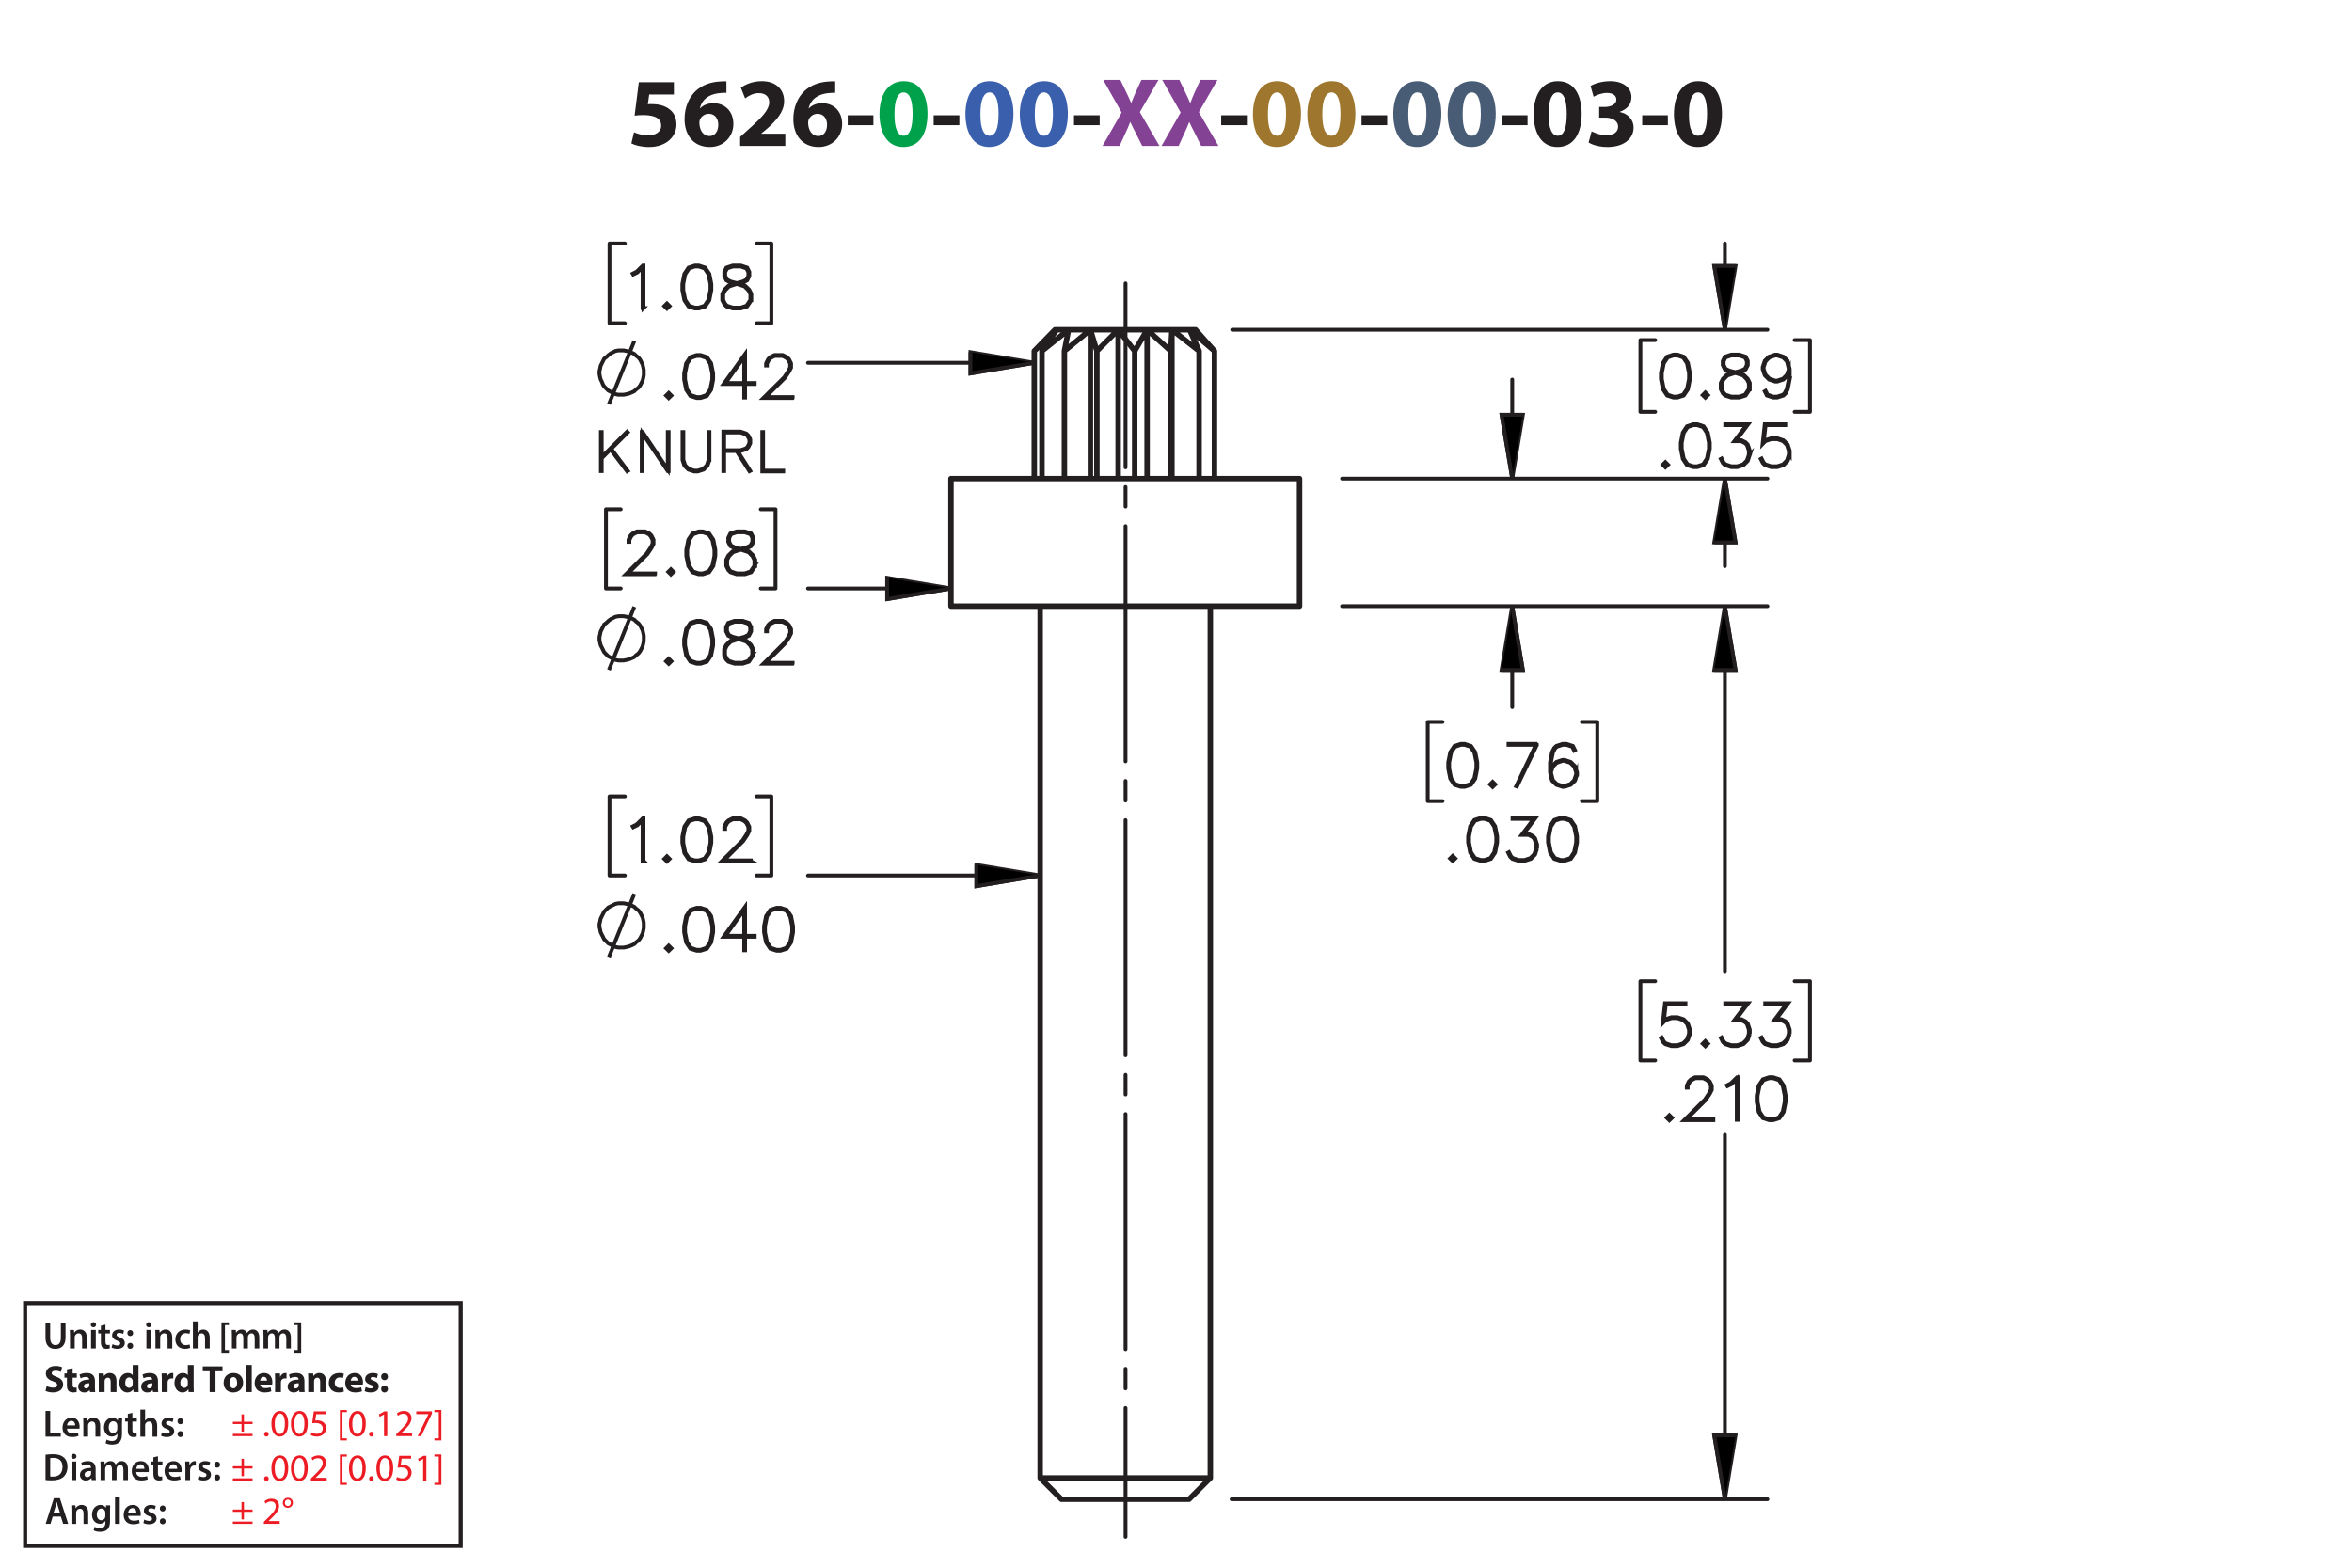 <?xml version="1.0" encoding="UTF-8"?><svg id="Layer_1" xmlns="http://www.w3.org/2000/svg" viewBox="0 0 432 288"><defs><style>.cls-1,.cls-2,.cls-3,.cls-4,.cls-5,.cls-6,.cls-7{stroke:#231f20;}.cls-1,.cls-2,.cls-4{stroke-linecap:round;stroke-linejoin:round;}.cls-1,.cls-2,.cls-4,.cls-6,.cls-7{fill:none;}.cls-8{fill:#485c75;}.cls-8,.cls-9,.cls-10,.cls-11,.cls-12,.cls-13,.cls-14{stroke-width:0px;}.cls-9{fill:#9e762d;}.cls-10{fill:#00a14b;}.cls-2{stroke-dasharray:0 0 0 0 43.2 3.6 3.6 3.6;stroke-dashoffset:19.529px;}.cls-2,.cls-3,.cls-4,.cls-7{stroke-width:.7px;}.cls-11{fill:#834293;}.cls-3,.cls-5{fill:#000;}.cls-3,.cls-5,.cls-7{stroke-miterlimit:10;}.cls-5{stroke-width:.7px;}.cls-6{stroke-width:.75px;}.cls-12{fill:#ed1c24;}.cls-13{fill:#3a60ad;}.cls-14{fill:#231f20;}</style></defs><path class="cls-14" d="M123.775,17.357h-4.537l-.252,1.8c.252-.036.468-.036.756-.036,1.117,0,2.251.252,3.079.847.882.594,1.422,1.566,1.422,2.935,0,2.179-1.873,4.106-5.023,4.106-1.422,0-2.611-.324-3.259-.666l.486-2.052c.522.252,1.585.576,2.647.576,1.134,0,2.341-.54,2.341-1.783,0-1.206-.955-1.945-3.295-1.945-.648,0-1.099.036-1.585.108l.774-6.14h6.446v2.251Z"/><path class="cls-14" d="M133.423,17.051c-.306-.018-.63,0-1.062.036-2.431.198-3.511,1.44-3.817,2.809h.054c.576-.594,1.387-.936,2.485-.936,1.962,0,3.619,1.387,3.619,3.817,0,2.323-1.783,4.231-4.321,4.231-3.115,0-4.646-2.323-4.646-5.114,0-2.197.81-4.033,2.071-5.204,1.17-1.062,2.683-1.638,4.519-1.728.504-.036.828-.036,1.098-.018v2.107ZM131.928,22.92c0-1.081-.576-2.017-1.747-2.017-.738,0-1.35.45-1.62,1.044-.072.144-.108.36-.108.684.054,1.242.648,2.359,1.891,2.359.972,0,1.585-.882,1.585-2.071Z"/><path class="cls-14" d="M135.94,26.81v-1.656l1.512-1.369c2.557-2.287,3.799-3.601,3.835-4.969,0-.955-.576-1.711-1.927-1.711-1.008,0-1.891.504-2.503.973l-.774-1.963c.882-.666,2.251-1.206,3.835-1.206,2.647,0,4.106,1.548,4.106,3.673,0,1.963-1.423,3.529-3.115,5.042l-1.08.9v.036h4.411v2.251h-8.3Z"/><path class="cls-14" d="M153.403,17.051c-.306-.018-.63,0-1.062.036-2.431.198-3.511,1.44-3.817,2.809h.054c.576-.594,1.387-.936,2.485-.936,1.963,0,3.619,1.387,3.619,3.817,0,2.323-1.783,4.231-4.321,4.231-3.115,0-4.646-2.323-4.646-5.114,0-2.197.81-4.033,2.071-5.204,1.17-1.062,2.683-1.638,4.519-1.728.504-.036.829-.036,1.099-.018v2.107ZM151.908,22.92c0-1.081-.576-2.017-1.747-2.017-.738,0-1.35.45-1.62,1.044-.072.144-.108.36-.108.684.054,1.242.648,2.359,1.891,2.359.973,0,1.585-.882,1.585-2.071Z"/><path class="cls-14" d="M160.421,21.174v1.818h-4.717v-1.818h4.717Z"/><path class="cls-10" d="M170.359,20.904c0,3.619-1.458,6.104-4.447,6.104-3.025,0-4.357-2.719-4.375-6.032,0-3.385,1.44-6.067,4.465-6.067,3.133,0,4.357,2.791,4.357,5.996ZM164.291,20.976c-.018,2.683.63,3.961,1.692,3.961s1.639-1.333,1.639-3.997c0-2.593-.558-3.961-1.657-3.961-1.008,0-1.692,1.278-1.674,3.997Z"/><path class="cls-14" d="M176.208,21.174v1.818h-4.718v-1.818h4.718Z"/><path class="cls-13" d="M186.144,20.904c0,3.619-1.458,6.104-4.447,6.104-3.025,0-4.357-2.719-4.375-6.032,0-3.385,1.44-6.067,4.465-6.067,3.133,0,4.357,2.791,4.357,5.996ZM180.077,20.976c-.018,2.683.63,3.961,1.692,3.961s1.639-1.333,1.639-3.997c0-2.593-.558-3.961-1.657-3.961-1.008,0-1.692,1.278-1.674,3.997Z"/><path class="cls-13" d="M196.134,20.904c0,3.619-1.458,6.104-4.447,6.104-3.025,0-4.357-2.719-4.375-6.032,0-3.385,1.44-6.067,4.465-6.067,3.133,0,4.357,2.791,4.357,5.996ZM190.066,20.976c-.018,2.683.63,3.961,1.692,3.961s1.639-1.333,1.639-3.997c0-2.593-.558-3.961-1.657-3.961-1.008,0-1.692,1.278-1.674,3.997Z"/><path class="cls-14" d="M201.983,21.174v1.818h-4.718v-1.818h4.718Z"/><path class="cls-11" d="M209.795,26.81l-1.098-2.197c-.45-.846-.738-1.476-1.081-2.179h-.036c-.252.703-.558,1.333-.936,2.179l-1.008,2.197h-3.133l3.511-6.14-3.385-5.996h3.151l1.062,2.215c.36.738.63,1.333.918,2.017h.036c.288-.774.522-1.315.829-2.017l1.026-2.215h3.133l-3.421,5.924,3.601,6.212h-3.169Z"/><path class="cls-11" d="M220.631,26.81l-1.098-2.197c-.45-.846-.738-1.476-1.081-2.179h-.035c-.253.703-.559,1.333-.936,2.179l-1.008,2.197h-3.133l3.511-6.14-3.385-5.996h3.151l1.062,2.215c.359.738.63,1.333.918,2.017h.036c.288-.774.522-1.315.828-2.017l1.026-2.215h3.133l-3.421,5.924,3.601,6.212h-3.169Z"/><path class="cls-14" d="M229.019,21.174v1.818h-4.718v-1.818h4.718Z"/><path class="cls-9" d="M238.956,20.904c0,3.619-1.459,6.104-4.447,6.104-3.025,0-4.357-2.719-4.376-6.032,0-3.385,1.44-6.067,4.466-6.067,3.133,0,4.357,2.791,4.357,5.996ZM232.888,20.976c-.018,2.683.63,3.961,1.692,3.961s1.639-1.333,1.639-3.997c0-2.593-.558-3.961-1.656-3.961-1.009,0-1.692,1.278-1.675,3.997Z"/><path class="cls-9" d="M248.945,20.904c0,3.619-1.458,6.104-4.447,6.104-3.024,0-4.357-2.719-4.375-6.032,0-3.385,1.44-6.067,4.465-6.067,3.133,0,4.357,2.791,4.357,5.996ZM242.878,20.976c-.019,2.683.63,3.961,1.692,3.961s1.639-1.333,1.639-3.997c0-2.593-.559-3.961-1.657-3.961-1.008,0-1.692,1.278-1.674,3.997Z"/><path class="cls-14" d="M254.794,21.174v1.818h-4.717v-1.818h4.717Z"/><path class="cls-8" d="M264.731,20.904c0,3.619-1.459,6.104-4.447,6.104-3.025,0-4.357-2.719-4.376-6.032,0-3.385,1.44-6.067,4.466-6.067,3.133,0,4.357,2.791,4.357,5.996ZM258.663,20.976c-.018,2.683.63,3.961,1.692,3.961s1.639-1.333,1.639-3.997c0-2.593-.558-3.961-1.656-3.961-1.009,0-1.692,1.278-1.675,3.997Z"/><path class="cls-8" d="M274.722,20.904c0,3.619-1.459,6.104-4.447,6.104-3.025,0-4.357-2.719-4.376-6.032,0-3.385,1.44-6.067,4.466-6.067,3.133,0,4.357,2.791,4.357,5.996ZM268.653,20.976c-.018,2.683.63,3.961,1.692,3.961s1.639-1.333,1.639-3.997c0-2.593-.558-3.961-1.656-3.961-1.009,0-1.692,1.278-1.675,3.997Z"/><path class="cls-14" d="M280.569,21.174v1.818h-4.717v-1.818h4.717Z"/><path class="cls-14" d="M290.507,20.904c0,3.619-1.458,6.104-4.447,6.104-3.024,0-4.357-2.719-4.375-6.032,0-3.385,1.44-6.067,4.465-6.067,3.133,0,4.357,2.791,4.357,5.996ZM284.44,20.976c-.019,2.683.63,3.961,1.692,3.961s1.639-1.333,1.639-3.997c0-2.593-.559-3.961-1.657-3.961-1.008,0-1.692,1.278-1.674,3.997Z"/><path class="cls-14" d="M292.34,24.127c.486.252,1.603.72,2.719.72,1.423,0,2.144-.685,2.144-1.567,0-1.152-1.152-1.674-2.359-1.674h-1.116v-1.962h1.062c.918-.018,2.089-.36,2.089-1.351,0-.702-.576-1.224-1.728-1.224-.955,0-1.963.414-2.449.702l-.558-1.981c.702-.45,2.106-.882,3.619-.882,2.502,0,3.889,1.315,3.889,2.917,0,1.243-.702,2.215-2.143,2.719v.036c1.404.252,2.539,1.315,2.539,2.845,0,2.07-1.819,3.583-4.79,3.583-1.512,0-2.791-.397-3.475-.829l.558-2.052Z"/><path class="cls-14" d="M306.345,21.174v1.818h-4.717v-1.818h4.717Z"/><path class="cls-14" d="M316.282,20.904c0,3.619-1.459,6.104-4.447,6.104-3.024,0-4.357-2.719-4.375-6.032,0-3.385,1.44-6.067,4.465-6.067,3.133,0,4.357,2.791,4.357,5.996ZM310.214,20.976c-.018,2.683.631,3.961,1.693,3.961,1.062,0,1.638-1.333,1.638-3.997,0-2.593-.558-3.961-1.656-3.961-1.008,0-1.692,1.278-1.675,3.997Z"/><path class="cls-14" d="M8.362,259.208h.862v3.999h1.94v.722h-2.802v-4.721Z"/><path class="cls-14" d="M12.311,262.465c.021.616.504.883,1.05.883.399,0,.686-.057.946-.154l.126.596c-.294.118-.701.21-1.191.21-1.106,0-1.758-.68-1.758-1.724,0-.945.574-1.835,1.667-1.835,1.106,0,1.471.911,1.471,1.66,0,.161-.014.287-.028.364h-2.283ZM13.81,261.862c.007-.315-.133-.833-.708-.833-.532,0-.756.483-.791.833h1.498Z"/><path class="cls-14" d="M15.313,261.533c0-.392-.007-.721-.028-1.016h.756l.042.512h.021c.147-.267.518-.589,1.085-.589.595,0,1.211.386,1.211,1.464v2.024h-.861v-1.926c0-.49-.182-.861-.651-.861-.343,0-.581.245-.672.504-.028.077-.035.182-.035.28v2.003h-.868v-2.396Z"/><path class="cls-14" d="M22.434,260.518c-.014.231-.028.512-.028.981v1.934c0,.714-.147,1.226-.504,1.548-.357.315-.848.413-1.317.413-.434,0-.896-.091-1.191-.273l.19-.651c.217.126.581.26.995.26.56,0,.981-.295.981-1.03v-.294h-.014c-.196.301-.546.504-.995.504-.847,0-1.45-.7-1.45-1.666,0-1.121.729-1.801,1.548-1.801.518,0,.827.253.987.532h.014l.035-.455h.75ZM21.544,261.884c0-.077-.007-.161-.028-.231-.091-.315-.336-.553-.701-.553-.483,0-.84.42-.84,1.113,0,.581.294,1.051.834,1.051.322,0,.602-.21.7-.519.021-.091.035-.21.035-.309v-.553Z"/><path class="cls-14" d="M24.316,259.544v.974h.819v.644h-.819v1.506c0,.413.112.631.441.631.147,0,.259-.021.336-.042l.014.658c-.126.049-.35.084-.624.084-.315,0-.581-.105-.742-.28-.182-.196-.266-.505-.266-.953v-1.603h-.49v-.644h.49v-.77l.84-.203Z"/><path class="cls-14" d="M25.786,258.956h.868v2.031h.014c.105-.161.245-.294.427-.393.168-.098.371-.154.588-.154.581,0,1.19.386,1.19,1.478v2.01h-.861v-1.912c0-.497-.182-.868-.658-.868-.336,0-.575.224-.665.483-.028.069-.035.161-.035.259v2.038h-.868v-4.973Z"/><path class="cls-14" d="M29.748,263.138c.196.119.567.245.875.245.378,0,.546-.154.546-.379,0-.231-.14-.35-.56-.497-.665-.231-.945-.596-.939-.994,0-.603.497-1.072,1.289-1.072.378,0,.708.099.903.203l-.168.609c-.147-.084-.42-.195-.721-.195-.308,0-.477.146-.477.356,0,.218.161.322.596.477.616.224.903.539.91,1.044,0,.616-.483,1.065-1.387,1.065-.413,0-.784-.099-1.037-.238l.169-.623Z"/><path class="cls-14" d="M32.603,261.1c0-.322.224-.554.532-.554.315,0,.525.231.532.554,0,.315-.21.546-.532.546-.315,0-.532-.231-.532-.546ZM32.603,263.459c0-.321.224-.553.532-.553.315,0,.525.224.532.553,0,.309-.21.547-.532.547-.315,0-.532-.238-.532-.547Z"/><path class="cls-14" d="M8.362,267.253c.378-.064.862-.099,1.373-.099.882,0,1.492.183,1.926.547.456.371.735.932.735,1.736,0,.841-.287,1.471-.735,1.877-.469.428-1.218.644-2.136.644-.504,0-.882-.027-1.163-.062v-4.644ZM9.224,271.252c.119.021.301.021.476.021,1.121.008,1.786-.609,1.786-1.807.007-1.044-.595-1.639-1.674-1.639-.273,0-.469.021-.588.049v3.376Z"/><path class="cls-14" d="M14.047,267.547c0,.259-.19.462-.49.462-.287,0-.477-.203-.477-.462,0-.267.196-.47.483-.47.294,0,.476.203.483.47ZM13.129,271.91v-3.411h.868v3.411h-.868Z"/><path class="cls-14" d="M16.84,271.91l-.056-.378h-.021c-.21.266-.567.455-1.008.455-.686,0-1.072-.497-1.072-1.016,0-.861.763-1.296,2.024-1.289v-.056c0-.225-.091-.596-.693-.596-.336,0-.686.105-.917.253l-.168-.56c.252-.154.693-.302,1.233-.302,1.092,0,1.408.693,1.408,1.437v1.232c0,.308.014.609.049.819h-.777ZM16.728,270.243c-.609-.014-1.19.119-1.19.638,0,.336.217.49.49.49.343,0,.595-.225.672-.47.021-.062.028-.133.028-.189v-.47Z"/><path class="cls-14" d="M18.477,269.515c0-.392-.007-.721-.028-1.016h.743l.035.505h.021c.169-.267.477-.582,1.051-.582.448,0,.798.253.945.631h.014c.119-.19.259-.329.42-.428.189-.133.406-.203.686-.203.567,0,1.142.386,1.142,1.478v2.01h-.841v-1.884c0-.567-.196-.903-.609-.903-.294,0-.511.21-.602.455-.021.084-.042.189-.042.287v2.045h-.841v-1.975c0-.477-.189-.812-.588-.812-.322,0-.54.252-.617.49-.035.084-.049.182-.049.279v2.018h-.84v-2.396Z"/><path class="cls-14" d="M25.023,270.446c.021.616.504.883,1.05.883.399,0,.686-.057.946-.154l.126.596c-.294.118-.701.21-1.191.21-1.106,0-1.758-.68-1.758-1.724,0-.945.574-1.835,1.667-1.835,1.106,0,1.471.911,1.471,1.66,0,.161-.014.287-.028.364h-2.283ZM26.521,269.844c.007-.315-.133-.833-.708-.833-.532,0-.756.483-.791.833h1.498Z"/><path class="cls-14" d="M29.013,267.525v.974h.819v.644h-.819v1.506c0,.413.112.631.441.631.147,0,.259-.021.336-.042l.014.658c-.126.049-.35.084-.624.084-.315,0-.581-.105-.742-.28-.182-.196-.266-.505-.266-.953v-1.603h-.49v-.644h.49v-.77l.84-.203Z"/><path class="cls-14" d="M31.05,270.446c.021.616.504.883,1.05.883.399,0,.686-.057.946-.154l.126.596c-.294.118-.701.21-1.191.21-1.106,0-1.758-.68-1.758-1.724,0-.945.574-1.835,1.667-1.835,1.106,0,1.471.911,1.471,1.66,0,.161-.014.287-.028.364h-2.283ZM32.548,269.844c.007-.315-.133-.833-.708-.833-.532,0-.756.483-.791.833h1.498Z"/><path class="cls-14" d="M34.052,269.599c0-.462-.007-.791-.028-1.1h.75l.028.651h.028c.168-.483.567-.729.932-.729.084,0,.133.008.203.021v.812c-.07-.014-.147-.028-.252-.028-.413,0-.693.267-.77.651-.014.077-.028.168-.028.267v1.765h-.861v-2.312Z"/><path class="cls-14" d="M36.502,271.119c.196.119.567.245.875.245.378,0,.546-.154.546-.379,0-.231-.14-.35-.56-.497-.665-.231-.945-.596-.939-.994,0-.603.497-1.072,1.289-1.072.378,0,.708.099.903.203l-.168.609c-.147-.084-.42-.195-.721-.195-.308,0-.477.146-.477.356,0,.218.161.322.596.477.616.224.903.539.91,1.044,0,.616-.483,1.065-1.387,1.065-.413,0-.784-.099-1.037-.238l.169-.623Z"/><path class="cls-14" d="M39.358,269.081c0-.322.224-.554.532-.554.315,0,.525.231.532.554,0,.315-.21.546-.532.546-.315,0-.532-.231-.532-.546ZM39.358,271.44c0-.321.224-.553.532-.553.315,0,.525.224.532.553,0,.309-.21.547-.532.547-.315,0-.532-.238-.532-.547Z"/><path class="cls-14" d="M8.573,254.635c.288.147.729.294,1.184.294.49,0,.749-.203.749-.511,0-.295-.224-.463-.791-.666-.784-.273-1.295-.707-1.295-1.394,0-.806.672-1.422,1.786-1.422.532,0,.924.112,1.205.238l-.238.861c-.189-.091-.525-.224-.988-.224-.462,0-.686.21-.686.455,0,.301.266.435.875.665.834.309,1.226.742,1.226,1.408,0,.791-.609,1.464-1.905,1.464-.539,0-1.071-.141-1.337-.287l.217-.883Z"/><path class="cls-14" d="M13.341,251.329v.981h.764v.784h-.764v1.24c0,.413.098.602.42.602.133,0,.238-.014.315-.027l.007.805c-.14.057-.392.092-.693.092-.343,0-.63-.119-.798-.294-.196-.203-.294-.533-.294-1.016v-1.401h-.455v-.784h.455v-.742l1.044-.238Z"/><path class="cls-14" d="M16.534,255.734l-.064-.343h-.021c-.224.273-.574.42-.981.42-.693,0-1.106-.504-1.106-1.051,0-.89.798-1.316,2.01-1.31v-.049c0-.183-.098-.441-.624-.441-.35,0-.721.119-.945.259l-.196-.686c.238-.133.708-.301,1.331-.301,1.142,0,1.506.673,1.506,1.478v1.191c0,.329.014.644.049.833h-.96ZM16.407,254.116c-.56-.007-.994.126-.994.54,0,.273.182.405.42.405.266,0,.483-.175.553-.392.014-.056.021-.119.021-.183v-.371Z"/><path class="cls-14" d="M18.149,253.402c0-.428-.014-.792-.028-1.093h.924l.049.469h.021c.14-.217.49-.546,1.058-.546.701,0,1.226.462,1.226,1.471v2.031h-1.065v-1.898c0-.44-.154-.742-.539-.742-.294,0-.469.203-.54.399-.028.064-.042.168-.042.267v1.975h-1.065v-2.332Z"/><path class="cls-14" d="M25.438,250.762v3.95c0,.385.014.791.028,1.022h-.945l-.049-.504h-.014c-.217.385-.63.581-1.072.581-.812,0-1.464-.693-1.464-1.758-.007-1.156.714-1.821,1.534-1.821.42,0,.749.147.903.386h.014v-1.856h1.065ZM24.373,253.76c0-.057-.007-.134-.014-.19-.063-.287-.294-.525-.624-.525-.483,0-.735.435-.735.974,0,.581.287.945.729.945.308,0,.553-.21.616-.511.021-.077.028-.154.028-.245v-.448Z"/><path class="cls-14" d="M28.105,255.734l-.064-.343h-.021c-.224.273-.574.42-.981.42-.693,0-1.106-.504-1.106-1.051,0-.89.798-1.316,2.01-1.31v-.049c0-.183-.098-.441-.624-.441-.35,0-.721.119-.945.259l-.196-.686c.238-.133.708-.301,1.331-.301,1.142,0,1.506.673,1.506,1.478v1.191c0,.329.014.644.049.833h-.96ZM27.978,254.116c-.56-.007-.994.126-.994.54,0,.273.182.405.42.405.266,0,.483-.175.553-.392.014-.056.021-.119.021-.183v-.371Z"/><path class="cls-14" d="M29.72,253.438c0-.505-.014-.834-.028-1.128h.917l.035.63h.028c.175-.497.595-.707.924-.707.098,0,.147,0,.224.014v1.002c-.077-.014-.168-.028-.287-.028-.392,0-.658.21-.729.54-.014.069-.021.153-.021.237v1.737h-1.065v-2.297Z"/><path class="cls-14" d="M35.567,250.762v3.95c0,.385.014.791.028,1.022h-.945l-.049-.504h-.014c-.217.385-.63.581-1.072.581-.812,0-1.464-.693-1.464-1.758-.007-1.156.714-1.821,1.534-1.821.42,0,.749.147.903.386h.014v-1.856h1.065ZM34.502,253.76c0-.057-.007-.134-.014-.19-.063-.287-.294-.525-.624-.525-.483,0-.735.435-.735.974,0,.581.287.945.729.945.308,0,.553-.21.616-.511.021-.077.028-.154.028-.245v-.448Z"/><path class="cls-14" d="M38.512,251.91h-1.268v-.896h3.628v.896h-1.289v3.824h-1.072v-3.824Z"/><path class="cls-14" d="M44.653,253.983c0,1.254-.89,1.828-1.807,1.828-1.002,0-1.772-.658-1.772-1.765,0-1.107.729-1.815,1.828-1.815,1.051,0,1.751.722,1.751,1.751ZM42.173,254.019c0,.588.245,1.029.701,1.029.413,0,.679-.413.679-1.029,0-.512-.196-1.029-.679-1.029-.511,0-.701.525-.701,1.029Z"/><path class="cls-14" d="M45.176,250.762h1.065v4.973h-1.065v-4.973Z"/><path class="cls-14" d="M47.787,254.361c.035.441.469.651.967.651.364,0,.658-.049.945-.14l.14.722c-.35.14-.777.21-1.24.21-1.163,0-1.828-.673-1.828-1.744,0-.868.54-1.828,1.73-1.828,1.107,0,1.527.861,1.527,1.709,0,.182-.021.343-.035.42h-2.206ZM49.041,253.633c0-.259-.112-.693-.603-.693-.448,0-.63.406-.658.693h1.261Z"/><path class="cls-14" d="M50.531,253.438c0-.505-.014-.834-.028-1.128h.917l.035.63h.028c.175-.497.595-.707.924-.707.098,0,.147,0,.224.014v1.002c-.077-.014-.168-.028-.287-.028-.392,0-.658.21-.729.54-.014.069-.021.153-.021.237v1.737h-1.065v-2.297Z"/><path class="cls-14" d="M55.005,255.734l-.064-.343h-.021c-.224.273-.574.42-.981.42-.693,0-1.106-.504-1.106-1.051,0-.89.798-1.316,2.01-1.31v-.049c0-.183-.098-.441-.624-.441-.35,0-.721.119-.945.259l-.196-.686c.238-.133.708-.301,1.331-.301,1.142,0,1.506.673,1.506,1.478v1.191c0,.329.014.644.049.833h-.96ZM54.878,254.116c-.56-.007-.994.126-.994.54,0,.273.182.405.42.405.266,0,.483-.175.553-.392.014-.056.021-.119.021-.183v-.371Z"/><path class="cls-14" d="M56.621,253.402c0-.428-.014-.792-.028-1.093h.924l.049.469h.021c.14-.217.49-.546,1.058-.546.701,0,1.226.462,1.226,1.471v2.031h-1.065v-1.898c0-.44-.154-.742-.539-.742-.294,0-.469.203-.54.399-.028.064-.042.168-.042.267v1.975h-1.065v-2.332Z"/><path class="cls-14" d="M63.16,255.65c-.189.084-.546.154-.953.154-1.106,0-1.814-.673-1.814-1.751,0-1.002.686-1.821,1.961-1.821.28,0,.588.049.812.133l-.168.792c-.126-.057-.315-.105-.595-.105-.56,0-.924.399-.917.96,0,.63.42.959.939.959.252,0,.448-.042.609-.104l.126.784Z"/><path class="cls-14" d="M64.433,254.361c.035.441.469.651.967.651.364,0,.658-.049.945-.14l.14.722c-.35.14-.777.21-1.24.21-1.163,0-1.828-.673-1.828-1.744,0-.868.54-1.828,1.73-1.828,1.107,0,1.527.861,1.527,1.709,0,.182-.021.343-.035.42h-2.206ZM65.687,253.633c0-.259-.112-.693-.603-.693-.448,0-.63.406-.658.693h1.261Z"/><path class="cls-14" d="M67.17,254.803c.196.119.602.259.917.259.322,0,.455-.111.455-.287,0-.175-.105-.259-.504-.392-.707-.238-.981-.623-.974-1.029,0-.638.546-1.121,1.394-1.121.399,0,.756.091.966.196l-.189.735c-.154-.084-.448-.196-.742-.196-.259,0-.406.105-.406.28,0,.161.133.245.553.393.651.224.924.553.932,1.058,0,.637-.504,1.106-1.485,1.106-.448,0-.848-.099-1.107-.238l.19-.764Z"/><path class="cls-14" d="M70.004,252.912c0-.379.259-.644.63-.644s.616.259.624.644c0,.364-.252.637-.63.637-.364,0-.624-.273-.624-.637ZM70.004,255.174c0-.371.259-.644.63-.644s.616.267.624.644c0,.364-.252.638-.63.638-.364,0-.624-.273-.624-.638Z"/><path class="cls-12" d="M44.805,259.828v1.365h1.583v.421h-1.583v1.4h-.448v-1.4h-1.583v-.421h1.583v-1.365h.448ZM46.388,263.414v.42h-3.614v-.42h3.614Z"/><path class="cls-12" d="M48.514,263.47c0-.259.175-.441.42-.441.246,0,.414.183.414.441,0,.252-.161.441-.42.441-.245,0-.413-.19-.413-.441Z"/><path class="cls-12" d="M52.94,261.509c0,1.548-.574,2.402-1.583,2.402-.889,0-1.492-.834-1.506-2.34,0-1.526.659-2.367,1.583-2.367.96,0,1.506.855,1.506,2.305ZM50.468,261.579c0,1.184.364,1.855.924,1.855.63,0,.932-.735.932-1.897,0-1.121-.287-1.856-.925-1.856-.539,0-.931.658-.931,1.898Z"/><path class="cls-12" d="M56.531,261.509c0,1.548-.574,2.402-1.583,2.402-.889,0-1.492-.834-1.506-2.34,0-1.526.659-2.367,1.583-2.367.96,0,1.506.855,1.506,2.305ZM54.059,261.579c0,1.184.364,1.855.924,1.855.63,0,.932-.735.932-1.897,0-1.121-.287-1.856-.925-1.856-.539,0-.931.658-.931,1.898Z"/><path class="cls-12" d="M59.813,259.8h-1.737l-.175,1.17c.105-.015.203-.028.371-.028.35,0,.701.077.981.245.357.203.651.596.651,1.17,0,.89-.707,1.555-1.695,1.555-.497,0-.917-.141-1.135-.28l.154-.469c.189.111.56.252.974.252.581,0,1.079-.379,1.079-.988-.007-.588-.399-1.008-1.31-1.008-.259,0-.462.027-.63.049l.294-2.186h2.178v.519Z"/><path class="cls-12" d="M62.43,264.618v-5.582h1.282v.386h-.805v4.811h.805v.385h-1.282Z"/><path class="cls-12" d="M67.185,261.509c0,1.548-.574,2.402-1.583,2.402-.889,0-1.492-.834-1.506-2.34,0-1.526.659-2.367,1.583-2.367.96,0,1.506.855,1.506,2.305ZM64.712,261.579c0,1.184.364,1.855.924,1.855.63,0,.932-.735.932-1.897,0-1.121-.287-1.856-.925-1.856-.539,0-.931.658-.931,1.898Z"/><path class="cls-12" d="M67.799,263.47c0-.259.175-.441.42-.441.245,0,.413.183.413.441,0,.252-.161.441-.42.441-.245,0-.413-.19-.413-.441Z"/><path class="cls-12" d="M70.536,259.856h-.014l-.791.428-.119-.47.995-.532h.525v4.553h-.595v-3.978Z"/><path class="cls-12" d="M72.789,263.834v-.378l.483-.47c1.163-1.106,1.688-1.694,1.695-2.381,0-.463-.224-.89-.903-.89-.413,0-.756.21-.966.385l-.196-.434c.315-.267.763-.463,1.289-.463.981,0,1.394.673,1.394,1.324,0,.841-.609,1.52-1.569,2.444l-.364.336v.014h2.045v.512h-2.907Z"/><path class="cls-12" d="M79.336,259.281v.406l-1.982,4.146h-.637l1.975-4.027v-.014h-2.227v-.512h2.872Z"/><path class="cls-12" d="M81.07,259.029v5.589h-1.281v-.385h.805v-4.818h-.805v-.386h1.281Z"/><path class="cls-12" d="M44.805,267.998v1.365h1.583v.421h-1.583v1.4h-.448v-1.4h-1.583v-.421h1.583v-1.365h.448ZM46.388,271.584v.42h-3.614v-.42h3.614Z"/><path class="cls-12" d="M48.514,271.64c0-.259.175-.441.42-.441.246,0,.414.183.414.441,0,.252-.161.441-.42.441-.245,0-.413-.19-.413-.441Z"/><path class="cls-12" d="M52.94,269.679c0,1.548-.574,2.402-1.583,2.402-.889,0-1.492-.834-1.506-2.34,0-1.526.659-2.367,1.583-2.367.96,0,1.506.855,1.506,2.305ZM50.468,269.749c0,1.184.364,1.855.924,1.855.63,0,.932-.735.932-1.897,0-1.121-.287-1.856-.925-1.856-.539,0-.931.658-.931,1.898Z"/><path class="cls-12" d="M56.531,269.679c0,1.548-.574,2.402-1.583,2.402-.889,0-1.492-.834-1.506-2.34,0-1.526.659-2.367,1.583-2.367.96,0,1.506.855,1.506,2.305ZM54.059,269.749c0,1.184.364,1.855.924,1.855.63,0,.932-.735.932-1.897,0-1.121-.287-1.856-.925-1.856-.539,0-.931.658-.931,1.898Z"/><path class="cls-12" d="M57.096,272.004v-.378l.483-.47c1.163-1.106,1.688-1.694,1.695-2.381,0-.463-.224-.89-.903-.89-.413,0-.756.21-.966.385l-.196-.434c.315-.267.763-.463,1.289-.463.981,0,1.394.673,1.394,1.324,0,.841-.609,1.52-1.569,2.444l-.364.336v.014h2.045v.512h-2.907Z"/><path class="cls-12" d="M62.43,272.788v-5.582h1.282v.386h-.805v4.811h.805v.385h-1.282Z"/><path class="cls-12" d="M67.185,269.679c0,1.548-.574,2.402-1.583,2.402-.889,0-1.492-.834-1.506-2.34,0-1.526.659-2.367,1.583-2.367.96,0,1.506.855,1.506,2.305ZM64.712,269.749c0,1.184.364,1.855.924,1.855.63,0,.932-.735.932-1.897,0-1.121-.287-1.856-.925-1.856-.539,0-.931.658-.931,1.898Z"/><path class="cls-12" d="M67.799,271.64c0-.259.175-.441.42-.441.245,0,.413.183.413.441,0,.252-.161.441-.42.441-.245,0-.413-.19-.413-.441Z"/><path class="cls-12" d="M72.224,269.679c0,1.548-.574,2.402-1.583,2.402-.889,0-1.492-.834-1.506-2.34,0-1.526.659-2.367,1.583-2.367.96,0,1.506.855,1.506,2.305ZM69.752,269.749c0,1.184.364,1.855.924,1.855.63,0,.932-.735.932-1.897,0-1.121-.287-1.856-.925-1.856-.539,0-.931.658-.931,1.898Z"/><path class="cls-12" d="M75.507,267.97h-1.737l-.175,1.17c.105-.015.203-.028.371-.028.35,0,.701.077.981.245.357.203.651.596.651,1.17,0,.89-.707,1.555-1.695,1.555-.497,0-.917-.141-1.135-.28l.154-.469c.189.111.56.252.974.252.581,0,1.079-.379,1.079-.988-.007-.588-.399-1.008-1.31-1.008-.259,0-.462.027-.63.049l.294-2.186h2.178v.519Z"/><path class="cls-12" d="M77.718,268.025h-.014l-.791.428-.119-.47.995-.532h.525v4.553h-.595v-3.978Z"/><path class="cls-12" d="M81.07,267.199v5.589h-1.281v-.385h.805v-4.818h-.805v-.386h1.281Z"/><path class="cls-14" d="M9.681,278.615l-.406,1.338h-.89l1.513-4.721h1.1l1.534,4.721h-.925l-.427-1.338h-1.498ZM11.033,277.964l-.371-1.162c-.091-.287-.168-.609-.238-.883h-.014c-.07.273-.14.603-.224.883l-.364,1.162h1.211Z"/><path class="cls-14" d="M13.118,277.558c0-.392-.007-.721-.028-1.016h.756l.043.512h.021c.147-.267.518-.589,1.085-.589.595,0,1.211.386,1.211,1.464v2.024h-.861v-1.926c0-.49-.182-.861-.651-.861-.343,0-.582.245-.672.504-.028.077-.035.182-.035.28v2.003h-.868v-2.396Z"/><path class="cls-14" d="M20.238,276.542c-.014.231-.028.512-.028.981v1.934c0,.714-.147,1.226-.504,1.548-.357.315-.848.413-1.317.413-.434,0-.896-.091-1.191-.273l.19-.651c.217.126.581.26.995.26.56,0,.981-.295.981-1.03v-.294h-.014c-.196.301-.546.504-.995.504-.847,0-1.45-.7-1.45-1.666,0-1.121.729-1.801,1.548-1.801.518,0,.827.253.987.532h.014l.035-.455h.75ZM19.349,277.908c0-.077-.007-.161-.028-.231-.091-.315-.336-.553-.701-.553-.483,0-.84.42-.84,1.113,0,.581.294,1.051.834,1.051.322,0,.602-.21.7-.519.021-.091.035-.21.035-.309v-.553Z"/><path class="cls-14" d="M21.133,274.981h.868v4.973h-.868v-4.973Z"/><path class="cls-14" d="M23.541,278.489c.021.616.504.883,1.05.883.399,0,.686-.057.946-.154l.126.596c-.294.118-.701.21-1.191.21-1.106,0-1.758-.68-1.758-1.724,0-.945.574-1.835,1.667-1.835,1.106,0,1.471.911,1.471,1.66,0,.161-.014.287-.028.364h-2.283ZM25.04,277.887c.007-.315-.133-.833-.708-.833-.532,0-.756.483-.791.833h1.498Z"/><path class="cls-14" d="M26.502,279.162c.196.119.567.245.875.245.378,0,.546-.154.546-.379,0-.231-.14-.35-.56-.497-.665-.231-.945-.596-.939-.994,0-.603.497-1.072,1.289-1.072.378,0,.708.099.903.203l-.168.609c-.147-.084-.42-.195-.721-.195-.308,0-.477.146-.477.356,0,.218.161.322.596.477.616.224.903.539.91,1.044,0,.616-.483,1.065-1.387,1.065-.413,0-.784-.099-1.037-.238l.169-.623Z"/><path class="cls-14" d="M29.357,277.124c0-.322.224-.554.532-.554.315,0,.525.231.532.554,0,.315-.21.546-.532.546-.315,0-.532-.231-.532-.546ZM29.357,279.483c0-.321.224-.553.532-.553.315,0,.525.224.532.553,0,.309-.21.547-.532.547-.315,0-.532-.238-.532-.547Z"/><path class="cls-12" d="M44.805,275.947v1.365h1.583v.421h-1.583v1.4h-.448v-1.4h-1.583v-.421h1.583v-1.365h.448ZM46.388,279.533v.42h-3.614v-.42h3.614Z"/><path class="cls-12" d="M48.465,279.953v-.378l.483-.47c1.163-1.106,1.688-1.694,1.695-2.381,0-.463-.224-.89-.903-.89-.413,0-.756.21-.966.385l-.196-.434c.315-.267.763-.463,1.289-.463.981,0,1.394.673,1.394,1.324,0,.841-.609,1.52-1.569,2.444l-.364.336v.014h2.045v.512h-2.907Z"/><path class="cls-12" d="M53.8,276.066c0,.567-.455.939-.939.939-.546,0-.917-.413-.917-.904-.007-.539.413-.945.932-.945.574,0,.924.435.924.911ZM52.322,276.101c0,.322.238.575.546.575.315,0,.553-.26.553-.603,0-.26-.154-.589-.553-.589-.364,0-.546.315-.546.616Z"/><rect class="cls-6" x="4.617" y="239.387" width="80" height="44.612"/><path class="cls-14" d="M9.217,243.005v2.753c0,.924.385,1.352.967,1.352.623,0,.995-.428.995-1.352v-2.753h.861v2.696c0,1.457-.75,2.102-1.884,2.102-1.092,0-1.8-.609-1.8-2.094v-2.704h.861Z"/><path class="cls-14" d="M12.856,245.33c0-.392-.007-.721-.028-1.016h.756l.042.512h.021c.147-.267.518-.589,1.085-.589.595,0,1.211.386,1.211,1.464v2.024h-.861v-1.926c0-.49-.182-.861-.651-.861-.343,0-.581.245-.672.504-.028.077-.035.182-.035.28v2.003h-.868v-2.396Z"/><path class="cls-14" d="M17.645,243.362c0,.259-.19.462-.49.462-.287,0-.477-.203-.477-.462,0-.267.196-.47.483-.47.294,0,.476.203.483.47ZM16.727,247.726v-3.411h.868v3.411h-.868Z"/><path class="cls-14" d="M19.373,243.341v.974h.819v.644h-.819v1.506c0,.413.112.631.441.631.147,0,.259-.021.336-.043l.014.659c-.126.049-.35.084-.624.084-.315,0-.581-.105-.742-.28-.182-.196-.266-.505-.266-.953v-1.603h-.49v-.644h.49v-.77l.84-.203Z"/><path class="cls-14" d="M20.669,246.935c.196.118.567.245.875.245.378,0,.546-.154.546-.379,0-.231-.14-.35-.56-.497-.665-.231-.945-.595-.939-.994,0-.603.497-1.072,1.289-1.072.378,0,.708.099.903.203l-.168.609c-.147-.084-.42-.195-.721-.195-.308,0-.477.146-.477.356,0,.218.161.322.596.477.616.224.903.539.91,1.044,0,.616-.483,1.065-1.387,1.065-.413,0-.784-.099-1.037-.238l.169-.623Z"/><path class="cls-14" d="M23.392,244.897c0-.322.224-.554.532-.554.315,0,.525.231.532.554,0,.315-.21.546-.532.546-.315,0-.532-.231-.532-.546ZM23.392,247.256c0-.321.224-.553.532-.553.315,0,.525.224.532.553,0,.309-.21.547-.532.547-.315,0-.532-.238-.532-.547Z"/><path class="cls-14" d="M27.812,243.362c0,.259-.19.462-.49.462-.287,0-.477-.203-.477-.462,0-.267.196-.47.483-.47.294,0,.476.203.483.47ZM26.895,247.726v-3.411h.868v3.411h-.868Z"/><path class="cls-14" d="M28.554,245.33c0-.392-.007-.721-.028-1.016h.756l.043.512h.021c.147-.267.518-.589,1.085-.589.595,0,1.211.386,1.211,1.464v2.024h-.861v-1.926c0-.49-.182-.861-.651-.861-.343,0-.582.245-.672.504-.028.077-.035.182-.035.28v2.003h-.868v-2.396Z"/><path class="cls-14" d="M34.933,247.62c-.182.084-.54.176-.967.176-1.065,0-1.758-.68-1.758-1.737,0-1.022.7-1.821,1.898-1.821.315,0,.637.07.834.161l-.154.644c-.14-.062-.343-.133-.651-.133-.659,0-1.051.483-1.044,1.106,0,.7.456,1.1,1.044,1.1.301,0,.511-.064.679-.133l.119.637Z"/><path class="cls-14" d="M35.435,242.753h.868v2.031h.014c.105-.161.245-.294.427-.393.168-.098.371-.154.588-.154.581,0,1.19.386,1.19,1.478v2.01h-.861v-1.912c0-.497-.182-.868-.658-.868-.336,0-.575.224-.665.483-.028.069-.035.161-.035.259v2.038h-.868v-4.973Z"/><path class="cls-14" d="M40.678,248.51v-5.582h1.366v.497h-.728v4.595h.728v.49h-1.366Z"/><path class="cls-14" d="M42.596,245.33c0-.392-.007-.721-.028-1.016h.743l.035.505h.021c.169-.267.477-.582,1.051-.582.448,0,.798.253.945.631h.014c.119-.19.259-.329.42-.428.189-.133.406-.203.686-.203.567,0,1.142.386,1.142,1.478v2.01h-.841v-1.884c0-.567-.196-.903-.609-.903-.294,0-.511.21-.602.455-.021.084-.042.189-.042.287v2.045h-.841v-1.975c0-.477-.189-.812-.588-.812-.322,0-.54.252-.617.49-.035.084-.049.182-.049.28v2.017h-.84v-2.396Z"/><path class="cls-14" d="M48.399,245.33c0-.392-.007-.721-.028-1.016h.743l.035.505h.021c.168-.267.476-.582,1.05-.582.448,0,.798.253.945.631h.014c.119-.19.259-.329.42-.428.189-.133.406-.203.686-.203.567,0,1.142.386,1.142,1.478v2.01h-.84v-1.884c0-.567-.196-.903-.609-.903-.294,0-.511.21-.602.455-.021.084-.042.189-.042.287v2.045h-.841v-1.975c0-.477-.189-.812-.588-.812-.322,0-.54.252-.617.49-.035.084-.049.182-.049.28v2.017h-.84v-2.396Z"/><path class="cls-14" d="M55.322,242.921v5.589h-1.359v-.497h.721v-4.595h-.721v-.497h1.359Z"/><path class="cls-5" d="M271.33,141.172l-.365,1.858-.772,1.145-1.147.37h-.762l-1.147-.37-.767-1.145-.37-1.858v-1.129l.37-1.858.767-1.145,1.147-.38h.762l1.147.38.772,1.145.365,1.858v1.129ZM271.165,141.147v-1.078l-.37-1.822-.705-1.062-1.065-.354h-.715l-1.065.354-.71,1.062-.366,1.822v1.078l.366,1.822.71,1.062,1.065.354h.715l1.065-.354.705-1.062.37-1.822Z"/><path class="cls-5" d="M274.644,144.103l-.483.472-.484-.472.484-.482.483.482ZM274.412,144.103l-.252-.252-.252.252.252.252.252-.252Z"/><path class="cls-5" d="M282.379,136.66l-3.757,7.833-.144-.057,3.623-7.607h-5.027v-.169h5.306Z"/><path class="cls-5" d="M289.66,142.276l-.376,1.135-.771.765-1.138.37h-.391l-1.138-.37-.771-.765-.376-1.504v-1.864l.365-1.858.381-.76.401-.385,1.138-.38h.762l1.157.38.381.765-.149.087-.359-.708-1.056-.354h-.715l-1.076.354-.334.349-.36.714-.37,1.822v1.314l.211-.631.771-.77,1.138-.38h.391l1.138.38.771.77.376,1.134v.39ZM289.495,142.25v-.344l-.36-1.073-.705-.703-1.075-.359h-.35l-1.076.359-.705.703-.359,1.062.359,1.427.705.709,1.076.354h.35l1.075-.354.705-.709.36-1.073Z"/><path class="cls-5" d="M267.306,157.706l-.483.472-.484-.472.484-.483.483.483ZM267.074,157.706l-.252-.252-.252.252.252.251.252-.251Z"/><path class="cls-5" d="M274.983,154.774l-.365,1.858-.772,1.145-1.147.37h-.762l-1.147-.37-.767-1.145-.37-1.858v-1.129l.37-1.858.767-1.145,1.147-.38h.762l1.147.38.772,1.145.365,1.858v1.129ZM274.818,154.749v-1.078l-.37-1.822-.705-1.062-1.065-.354h-.715l-1.065.354-.71,1.062-.366,1.822v1.078l.366,1.822.71,1.062,1.065.354h.715l1.065-.354.705-1.062.37-1.822Z"/><path class="cls-5" d="M282.322,155.878l-.376,1.135-.771.765-1.138.37h-1.127l-1.137-.37-.401-.39-.371-.745.149-.082.365.725.34.349,1.075.354h1.086l1.075-.354.705-.708.36-1.073v-.714l-.36-1.072-.35-.334-.705-.359h-1.256l2.213-2.941h-3.885v-.169h4.225l-2.213,2.941h.957l.772.38.391.4.376,1.134v.76Z"/><path class="cls-5" d="M289.66,154.774l-.365,1.858-.772,1.145-1.147.37h-.762l-1.147-.37-.767-1.145-.37-1.858v-1.129l.37-1.858.767-1.145,1.147-.38h.762l1.147.38.772,1.145.365,1.858v1.129ZM289.495,154.749v-1.078l-.37-1.822-.705-1.062-1.065-.354h-.715l-1.065.354-.71,1.062-.366,1.822v1.078l.366,1.822.71,1.062,1.065.354h.715l1.065-.354.705-1.062.37-1.822Z"/><path class="cls-5" d="M310.397,189.912l-.376,1.135-.771.765-1.138.37h-1.127l-1.137-.37-.401-.39-.371-.745.149-.082.365.725.34.349,1.075.354h1.086l1.075-.354.705-.708.36-1.073v-.714l-.36-1.072-.705-.703-1.075-.359h-1.086l-1.075.359-.515.528.397-3.629h3.767v.169h-3.618l-.334,2.993.222-.211,1.137-.375h1.127l1.138.375.771.77.376,1.134v.76Z"/><path class="cls-5" d="M313.71,191.74l-.483.472-.484-.472.484-.483.483.483ZM313.478,191.74l-.252-.252-.252.252.252.251.252-.251Z"/><path class="cls-5" d="M321.389,189.912l-.376,1.135-.771.765-1.138.37h-1.127l-1.137-.37-.401-.39-.371-.745.149-.082.365.725.34.349,1.075.354h1.086l1.075-.354.705-.708.36-1.073v-.714l-.36-1.072-.35-.334-.705-.359h-1.256l2.213-2.941h-3.885v-.169h4.225l-2.213,2.941h.957l.772.38.391.4.376,1.134v.76Z"/><path class="cls-5" d="M328.727,189.912l-.376,1.135-.771.765-1.138.37h-1.127l-1.137-.37-.401-.39-.371-.745.149-.082.365.725.34.349,1.075.354h1.086l1.075-.354.705-.708.36-1.073v-.714l-.36-1.072-.35-.334-.705-.359h-1.256l2.213-2.941h-3.885v-.169h4.225l-2.213,2.941h.957l.772.38.391.4.376,1.134v.76Z"/><path class="cls-5" d="M307.106,205.345l-.483.472-.483-.472.483-.483.483.483ZM306.875,205.345l-.252-.252-.252.252.252.251.252-.251Z"/><path class="cls-5" d="M314.699,205.786h-5.36l3.822-3.804.726-1.094.359-.719v-.693l-.359-.703-.345-.349-.71-.354h-1.431l-.704.354-.35.349-.36.703v.35h-.165v-.391l.376-.769.391-.385.771-.38h1.518l.767.38.391.385.381.769v.78l-.381.755-.745,1.114-3.555,3.542h4.964v.159Z"/><path class="cls-5" d="M319.169,205.714h-.17v-7.53l-.967.981-.751.364-.083-.144.726-.37,1.127-1.113h.118v7.812Z"/><path class="cls-5" d="M327.981,202.413l-.365,1.858-.771,1.145-1.147.37h-.761l-1.147-.37-.767-1.145-.37-1.858v-1.129l.37-1.858.767-1.145,1.147-.38h.761l1.147.38.771,1.145.365,1.858v1.129ZM327.815,202.388v-1.078l-.37-1.822-.704-1.062-1.065-.354h-.715l-1.065.354-.71,1.062-.365,1.822v1.078l.365,1.822.71,1.062,1.065.354h.715l1.065-.354.704-1.062.37-1.822Z"/><path class="cls-5" d="M310.397,69.656l-.365,1.858-.772,1.145-1.147.37h-.762l-1.147-.37-.767-1.145-.37-1.858v-1.129l.37-1.858.767-1.145,1.147-.38h.762l1.147.38.772,1.145.365,1.858v1.129ZM310.231,69.63v-1.078l-.37-1.822-.705-1.062-1.065-.354h-.715l-1.065.354-.71,1.062-.366,1.822v1.078l.366,1.822.71,1.062,1.065.354h.715l1.065-.354.705-1.062.37-1.822Z"/><path class="cls-5" d="M313.71,72.587l-.483.472-.484-.472.484-.482.483.482ZM313.478,72.587l-.252-.252-.252.252.252.252.252-.252Z"/><path class="cls-5" d="M321.389,71.504l-.767,1.155-1.147.37h-1.498l-1.137-.37-.401-.39-.381-.765v-1.145l.381-.77.767-.754,1.173-.39-.792-.19-.772-.39-.386-.775v-.78l.386-.786,1.163-.38h1.498l1.157.38.392.786v.78l-.392.775-.771.39-.787.19.041.01,1.127.38.771.754.376.77v1.145ZM321.224,71.463v-1.062l-.36-.704-.705-.719-1.085-.354-.351-.098-.345.098-1.086.354-.71.719-.355.704v1.062l.355.703.34.349,1.075.354h1.451l1.065-.354.71-1.052ZM320.853,67.048v-.698l-.35-.683-1.056-.354h-1.451l-1.055.354-.35.683v.698l.35.693.705.344,1.075.277,1.076-.277.705-.344.35-.693Z"/><path class="cls-5" d="M328.727,69.656l-.365,1.858-.381.754-.401.39-1.138.37h-.762l-1.157-.37-.381-.765.148-.087.36.709,1.056.354h.715l1.075-.354.335-.349.36-.713.37-1.822v-1.315l-.211.631-.771.77-1.138.38h-.391l-1.138-.38-.771-.77-.376-1.134v-.39l.376-1.134.771-.765,1.138-.38h.391l1.138.38.771.765.376,1.504v1.863ZM328.562,67.803l-.36-1.427-.705-.708-1.075-.354h-.35l-1.076.354-.705.708-.359,1.068v.349l.359,1.073.705.703,1.076.359h.35l1.075-.359.705-.703.36-1.062Z"/><path class="cls-5" d="M306.372,85.377l-.483.472-.484-.472.484-.482.483.482ZM306.141,85.377l-.252-.252-.252.252.252.252.252-.252Z"/><path class="cls-5" d="M314.05,82.446l-.365,1.858-.772,1.145-1.147.37h-.762l-1.147-.37-.767-1.145-.37-1.858v-1.129l.37-1.858.767-1.145,1.147-.38h.762l1.147.38.772,1.145.365,1.858v1.129ZM313.885,82.42v-1.078l-.37-1.822-.705-1.062-1.065-.354h-.715l-1.065.354-.71,1.062-.366,1.822v1.078l.366,1.822.71,1.062,1.065.354h.715l1.065-.354.705-1.062.37-1.822Z"/><path class="cls-5" d="M321.389,83.549l-.376,1.135-.771.765-1.138.37h-1.127l-1.137-.37-.401-.39-.371-.744.149-.082.365.724.34.349,1.075.354h1.086l1.075-.354.705-.709.36-1.073v-.713l-.36-1.073-.35-.334-.705-.359h-1.256l2.213-2.941h-3.885v-.169h4.225l-2.213,2.941h.957l.772.38.391.4.376,1.135v.759Z"/><path class="cls-5" d="M328.727,83.549l-.376,1.135-.771.765-1.138.37h-1.127l-1.137-.37-.401-.39-.371-.744.149-.082.365.724.34.349,1.075.354h1.086l1.075-.354.705-.709.36-1.073v-.713l-.36-1.073-.705-.703-1.075-.359h-1.086l-1.075.359-.515.529.397-3.629h3.767v.169h-3.618l-.334,2.993.222-.21,1.137-.374h1.127l1.138.374.771.77.376,1.135v.759Z"/><path class="cls-5" d="M118.192,56.598h-.17v-7.531l-.967.981-.751.365-.083-.144.725-.37,1.127-1.114h.119v7.813Z"/><path class="cls-5" d="M122.981,56.228l-.483.472-.483-.472.483-.482.483.482ZM122.749,56.228l-.252-.252-.252.252.252.252.252-.252Z"/><path class="cls-5" d="M130.656,53.297l-.365,1.858-.771,1.145-1.147.37h-.761l-1.147-.37-.766-1.145-.371-1.858v-1.129l.371-1.858.766-1.145,1.147-.38h.761l1.147.38.771,1.145.365,1.858v1.129ZM130.491,53.272v-1.078l-.371-1.822-.705-1.062-1.065-.354h-.715l-1.065.354-.71,1.062-.365,1.822v1.078l.365,1.822.71,1.062,1.065.354h.715l1.065-.354.705-1.062.371-1.822Z"/><path class="cls-5" d="M137.991,55.145l-.767,1.155-1.147.37h-1.497l-1.137-.37-.401-.39-.381-.765v-1.145l.381-.77.766-.754,1.173-.39-.792-.19-.771-.39-.386-.775v-.78l.386-.786,1.163-.38h1.497l1.157.38.391.786v.78l-.391.775-.771.39-.787.19.042.01,1.127.38.771.754.376.77v1.145ZM137.826,55.105v-1.062l-.36-.704-.705-.719-1.085-.354-.35-.098-.345.098-1.085.354-.71.719-.355.704v1.062l.355.703.339.349,1.075.354h1.45l1.065-.354.71-1.052ZM137.456,50.69v-.698l-.35-.683-1.055-.354h-1.45l-1.055.354-.35.683v.698l.35.693.705.344,1.075.277,1.075-.277.705-.344.35-.693Z"/><path class="cls-7" d="M111.839,74.249l4.666-11.611M118.242,68.498v-.543l-.108-.543-.108-.434-.217-.434-.217-.434-.326-.434-.434-.326-.326-.326-.434-.217-.543-.217-.434-.108-.543-.108h-.977l-.543.108-.434.217-.434.217-.434.326-.326.326-.434.326-.217.434-.217.434-.217.434-.108.543-.108.434v.543l.108.543.108.434.217.434.217.543.217.326.434.434.326.326.434.217.434.217.434.217.543.108h.977l.543-.108.434-.108.543-.217.434-.217.326-.326.434-.326.326-.434.217-.434.217-.434.108-.434.108-.543v-.434"/><path class="cls-5" d="M123.31,72.667l-.484.472-.483-.472.483-.482.484.482ZM123.078,72.667l-.252-.252-.252.252.252.252.252-.252Z"/><path class="cls-5" d="M130.988,69.736l-.365,1.858-.772,1.145-1.148.37h-.761l-1.148-.37-.767-1.145-.371-1.858v-1.129l.371-1.858.767-1.145,1.148-.38h.761l1.148.38.772,1.145.365,1.858v1.129ZM130.823,69.71v-1.078l-.371-1.822-.705-1.062-1.065-.354h-.715l-1.065.354-.71,1.062-.365,1.822v1.078l.365,1.822.71,1.062,1.065.354h.715l1.065-.354.705-1.062.371-1.822Z"/><path class="cls-5" d="M138.614,70.542h-1.76v2.495h-.17v-2.495h-3.772l3.942-5.498v5.329h1.76v.169ZM136.685,70.373v-4.8l-3.438,4.8h3.438Z"/><path class="cls-5" d="M145.582,73.108h-5.362l3.824-3.804.726-1.093.36-.719v-.693l-.36-.704-.345-.349-.71-.354h-1.43l-.705.354-.35.349-.36.704v.349h-.165v-.39l.376-.77.391-.385.772-.38h1.518l.767.38.391.385.381.77v.78l-.381.754-.747,1.114-3.556,3.542h4.966v.159Z"/><path class="cls-5" d="M115.292,86.492l-.12.09-3.032-4.024-1.623,1.621v2.365h-.153v-7.182h.153v4.602l4.656-4.659.12.119-3.032,3.028,3.032,4.039Z"/><path class="cls-5" d="M122.808,86.544h-.167l-4.627-6.924v6.924h-.153v-7.182h.167l4.623,6.924v-6.924h.158v7.182Z"/><path class="cls-5" d="M130.305,84.503l-.353,1.054-.711.711-1.055.343h-.707l-1.055-.343-.716-.711-.349-1.054v-5.141h.153v5.117l.335.997.654.658.998.329h.664l.998-.329.659-.658.33-.997v-5.117h.158v5.141Z"/><path class="cls-5" d="M137.803,81.438l-.353.71-.373.362-1.055.353h-.544l2.316,3.638-.138.072-2.364-3.71h-2.283v3.681h-.153v-7.258h3.166l1.055.353.373.357.353.715v.725ZM137.645,81.394v-.644l-.33-.653-.315-.324-.998-.329h-2.994v3.262h2.994l.998-.334.315-.32.33-.658Z"/><path class="cls-5" d="M143.853,86.611h-3.844v-7.248h.153v7.101h3.691v.148Z"/><path class="cls-5" d="M120.312,105.499h-5.362l3.824-3.804.726-1.093.36-.719v-.693l-.36-.704-.345-.349-.71-.354h-1.43l-.705.354-.35.349-.36.704v.349h-.165v-.39l.376-.77.391-.385.772-.38h1.518l.767.38.391.385.381.77v.78l-.381.754-.747,1.114-3.556,3.542h4.966v.159Z"/><path class="cls-5" d="M123.709,105.058l-.484.472-.483-.472.483-.482.484.482ZM123.477,105.058l-.252-.252-.252.252.252.252.252-.252Z"/><path class="cls-5" d="M131.387,102.126l-.365,1.858-.772,1.145-1.148.37h-.761l-1.148-.37-.767-1.145-.371-1.858v-1.129l.371-1.858.767-1.145,1.148-.38h.761l1.148.38.772,1.145.365,1.858v1.129ZM131.222,102.101v-1.078l-.371-1.822-.705-1.062-1.065-.354h-.715l-1.065.354-.71,1.062-.365,1.822v1.078l.365,1.822.71,1.062,1.065.354h.715l1.065-.354.705-1.062.371-1.822Z"/><path class="cls-5" d="M138.725,103.975l-.767,1.155-1.147.37h-1.498l-1.137-.37-.401-.39-.381-.765v-1.145l.381-.77.767-.754,1.173-.39-.792-.19-.772-.39-.386-.775v-.78l.386-.786,1.163-.38h1.498l1.158.38.391.786v.78l-.391.775-.772.39-.788.19.041.01,1.127.38.771.754.376.77v1.145ZM138.56,103.934v-1.062l-.36-.704-.705-.719-1.086-.354-.35-.098-.345.098-1.085.354-.71.719-.355.704v1.062l.355.703.34.349,1.075.354h1.452l1.065-.354.71-1.052ZM138.19,99.519v-.698l-.35-.683-1.055-.354h-1.452l-1.055.354-.35.683v.698l.35.693.705.344,1.075.277,1.076-.277.705-.344.35-.693Z"/><path class="cls-7" d="M111.839,123.079l4.666-11.611M118.242,117.328v-.543l-.108-.543-.108-.434-.217-.434-.217-.434-.326-.434-.434-.326-.326-.326-.434-.217-.543-.217-.434-.108-.543-.108h-.977l-.543.108-.434.217-.434.217-.434.326-.326.326-.434.326-.217.434-.217.434-.217.434-.108.543-.108.434v.543l.108.543.108.434.217.434.217.434.217.434.434.434.326.326.434.217.434.217.434.217.543.108h.977l.543-.108.434-.108.543-.217.434-.217.326-.326.434-.326.326-.434.217-.434.217-.434.108-.434.108-.543v-.434"/><path class="cls-5" d="M123.31,121.492l-.484.472-.483-.472.483-.482.484.482ZM123.078,121.492l-.252-.252-.252.252.252.252.252-.252Z"/><path class="cls-5" d="M130.988,118.561l-.365,1.858-.772,1.145-1.148.37h-.761l-1.148-.37-.767-1.145-.371-1.858v-1.129l.371-1.858.767-1.145,1.148-.38h.761l1.148.38.772,1.145.365,1.858v1.129ZM130.823,118.536v-1.078l-.371-1.822-.705-1.062-1.065-.354h-.715l-1.065.354-.71,1.062-.365,1.822v1.078l.365,1.822.71,1.062,1.065.354h.715l1.065-.354.705-1.062.371-1.822Z"/><path class="cls-5" d="M138.326,120.409l-.767,1.155-1.147.37h-1.498l-1.137-.37-.401-.39-.381-.765v-1.145l.381-.77.767-.754,1.173-.39-.792-.19-.772-.39-.386-.775v-.78l.386-.786,1.163-.38h1.498l1.158.38.391.786v.78l-.391.775-.772.39-.788.19.041.01,1.127.38.771.754.376.77v1.145ZM138.162,120.368v-1.062l-.36-.704-.705-.719-1.086-.354-.35-.098-.345.098-1.085.354-.71.719-.355.704v1.062l.355.703.34.349,1.075.354h1.452l1.065-.354.71-1.052ZM137.791,115.954v-.698l-.35-.683-1.055-.354h-1.452l-1.055.354-.35.683v.698l.35.693.705.344,1.075.277,1.076-.277.705-.344.35-.693Z"/><path class="cls-5" d="M145.582,121.934h-5.362l3.824-3.804.726-1.093.36-.719v-.693l-.36-.704-.345-.349-.71-.354h-1.43l-.705.354-.35.349-.36.704v.349h-.165v-.39l.376-.77.391-.385.772-.38h1.518l.767.38.391.385.381.77v.78l-.381.754-.747,1.114-3.556,3.542h4.966v.159Z"/><path class="cls-5" d="M118.191,158.152h-.17v-7.53l-.967.981-.751.364-.083-.144.725-.37,1.127-1.113h.119v7.812Z"/><path class="cls-5" d="M122.98,157.783l-.483.472-.483-.472.483-.483.483.483ZM122.749,157.783l-.252-.252-.252.252.252.251.252-.251Z"/><path class="cls-5" d="M130.655,154.852l-.365,1.858-.771,1.145-1.147.37h-.761l-1.147-.37-.766-1.145-.371-1.858v-1.129l.371-1.858.766-1.145,1.147-.38h.761l1.147.38.771,1.145.365,1.858v1.129ZM130.49,154.826v-1.078l-.371-1.822-.705-1.062-1.065-.354h-.715l-1.065.354-.71,1.062-.365,1.822v1.078l.365,1.822.71,1.062,1.065.354h.715l1.065-.354.705-1.062.371-1.822Z"/><path class="cls-5" d="M137.907,158.225h-5.36l3.822-3.804.725-1.094.36-.719v-.693l-.36-.703-.345-.349-.71-.354h-1.43l-.705.354-.35.349-.36.703v.35h-.165v-.391l.376-.769.391-.385.772-.38h1.517l.767.38.391.385.38.769v.78l-.38.755-.746,1.114-3.554,3.542h4.963v.159Z"/><path class="cls-7" d="M111.839,175.816l4.666-11.611M118.242,170.065v-.543l-.108-.543-.108-.434-.217-.434-.217-.434-.326-.434-.434-.326-.326-.326-.434-.217-.543-.217-.434-.108-.543-.108h-.977l-.543.108-.434.217-.434.217-.434.217-.326.326-.434.434-.217.434-.217.434-.217.434-.108.543-.108.434v.543l.108.434.108.543.217.434.217.434.217.434.434.434.326.326.434.217.434.217.434.217.543.108h.977l.543-.108.434-.108.543-.217.434-.217.326-.326.434-.326.326-.434.217-.434.217-.434.108-.434.108-.543v-.434"/><path class="cls-5" d="M123.31,174.215l-.484.472-.483-.472.483-.483.484.483ZM123.078,174.215l-.252-.252-.252.252.252.251.252-.251Z"/><path class="cls-5" d="M130.988,171.283l-.365,1.858-.772,1.145-1.148.37h-.761l-1.148-.37-.767-1.145-.371-1.858v-1.129l.371-1.858.767-1.145,1.148-.38h.761l1.148.38.772,1.145.365,1.858v1.129ZM130.823,171.258v-1.078l-.371-1.822-.705-1.062-1.065-.354h-.715l-1.065.354-.71,1.062-.365,1.822v1.078l.365,1.822.71,1.062,1.065.354h.715l1.065-.354.705-1.062.371-1.822Z"/><path class="cls-5" d="M138.614,172.089h-1.76v2.495h-.17v-2.495h-3.772l3.942-5.497v5.328h1.76v.169ZM136.685,171.92v-4.8l-3.438,4.8h3.438Z"/><path class="cls-5" d="M145.665,171.283l-.365,1.858-.772,1.145-1.148.37h-.761l-1.148-.37-.767-1.145-.371-1.858v-1.129l.371-1.858.767-1.145,1.148-.38h.761l1.148.38.772,1.145.365,1.858v1.129ZM145.5,171.258v-1.078l-.371-1.822-.705-1.062-1.065-.354h-.715l-1.065.354-.71,1.062-.365,1.822v1.078l.365,1.822.71,1.062,1.065.354h.715l1.065-.354.705-1.062.371-1.822Z"/><path class="cls-7" d="M191.053,160.841l-11.719,1.953v-3.906l11.719,1.953M174.668,108.105l-11.719,1.953v-3.906l11.719,1.953M189.968,66.653l-11.719,1.953v-3.906l11.719,1.953M316.818,87.921l1.953,11.719h-3.906l1.953-11.719M316.818,60.576l-1.953-11.719h3.906l-1.953,11.719M316.818,275.43l-1.953-11.719h3.906l-1.953,11.719M316.818,111.36l1.953,11.719h-3.906l1.953-11.719M277.754,87.921l-1.953-11.719h3.906l-1.953,11.719M277.754,111.36l1.953,11.719h-3.906l1.953-11.719"/><line class="cls-2" x1="206.73" y1="282.334" x2="206.73" y2="52.058"/><path class="cls-4" d="M191.053,160.841h-42.645M141.68,160.841h-2.713M141.68,146.301v14.541M138.967,146.301h2.713M111.948,160.841h2.821M111.948,146.301v14.541M114.769,146.301h-2.821M174.668,108.105h-26.26M142.44,108.105h-2.713M142.44,93.564v14.541M139.727,93.564h2.713M111.297,108.105h2.713M111.297,93.564v14.541M114.01,93.564h-2.713M189.968,66.653h-41.56M141.68,59.383h-2.713M141.68,44.734v14.649M138.967,44.734h2.713M111.948,59.383h2.821M111.948,44.734v14.649M114.769,44.734h-2.821M316.818,87.921v16.078M316.818,60.576v-15.843M246.503,87.921h78.129M226.32,60.576h98.312M332.444,75.66h-2.821M332.444,62.475v13.184M329.623,62.475h2.821M301.301,75.66h2.713M301.301,62.475v13.184M304.014,62.475h-2.713M316.818,275.43v-66.952M316.818,111.36v67.06M226.211,275.43h98.42M246.503,111.36h78.129M332.444,194.806h-2.821M332.444,180.265v14.541M329.623,180.265h2.821M301.301,194.806h2.713M301.301,180.265v14.541M304.014,180.265h-2.713M277.754,87.921v-18.189M277.754,111.36v18.545M246.503,87.921h39.064M246.503,111.36h39.064M293.38,147.169h-2.821M293.38,132.628v14.541M290.559,132.628h2.821M262.237,147.169h2.713M262.237,132.628v14.541M264.95,132.628h-2.713"/><path class="cls-3" d="M191.053,160.841l-11.719,1.953v-3.906M174.668,108.105l-11.719,1.953v-3.906M189.968,66.653l-11.719,1.953v-3.906M316.818,87.921l1.953,11.719h-3.906M316.818,60.576l-1.953-11.719h3.906M316.818,275.43l-1.953-11.719h3.906M316.818,111.36l1.953,11.719h-3.906M277.754,87.921l-1.953-11.719h3.906M277.754,111.36l1.953,11.719h-3.906"/><path class="cls-1" d="M189.968,64.483v23.439M193.766,60.576h.326M189.968,64.483l4.123-3.906M218.507,60.576h1.085M223.064,64.483l-3.472-3.906M223.064,64.483v23.439M218.507,60.576l4.558,3.906M191.379,64.483v23.439M194.091,60.576h2.17M194.091,60.576l-2.713,3.906M191.379,64.483l4.883-3.906M220.243,64.483v23.439M215.251,60.576h3.255M215.251,60.576l4.992,3.906M220.243,64.483l-1.736-3.906M195.502,64.483v23.439M196.262,60.576h4.015M196.262,60.576l-.76,3.906M195.502,64.483l4.774-3.906M210.694,60.576h4.558M210.694,60.576l4.34,3.906M215.034,64.483v23.439M215.251,87.921v-27.345M215.034,64.483l.217-3.906M194.959,275.43h23.439M191.053,271.524h31.252M200.277,87.921v-27.345M201.47,64.483v23.439M200.277,60.576l1.194,3.906M201.47,64.483l3.906-3.906M200.277,60.576h5.1M205.377,60.576h5.317M210.694,87.921v-27.345M208.415,64.483l2.279-3.906M205.377,87.921v-27.345M208.415,64.483v23.439M205.377,60.576l3.038,3.906M174.668,87.921h64.022M174.668,111.36h64.022M193.766,60.576l-3.798,3.906M218.398,275.43l3.906-3.906M191.053,271.524l3.906,3.906M222.305,271.524V111.36M191.053,111.36v160.164M238.69,111.36v-23.439M174.668,87.921v23.439"/></svg>